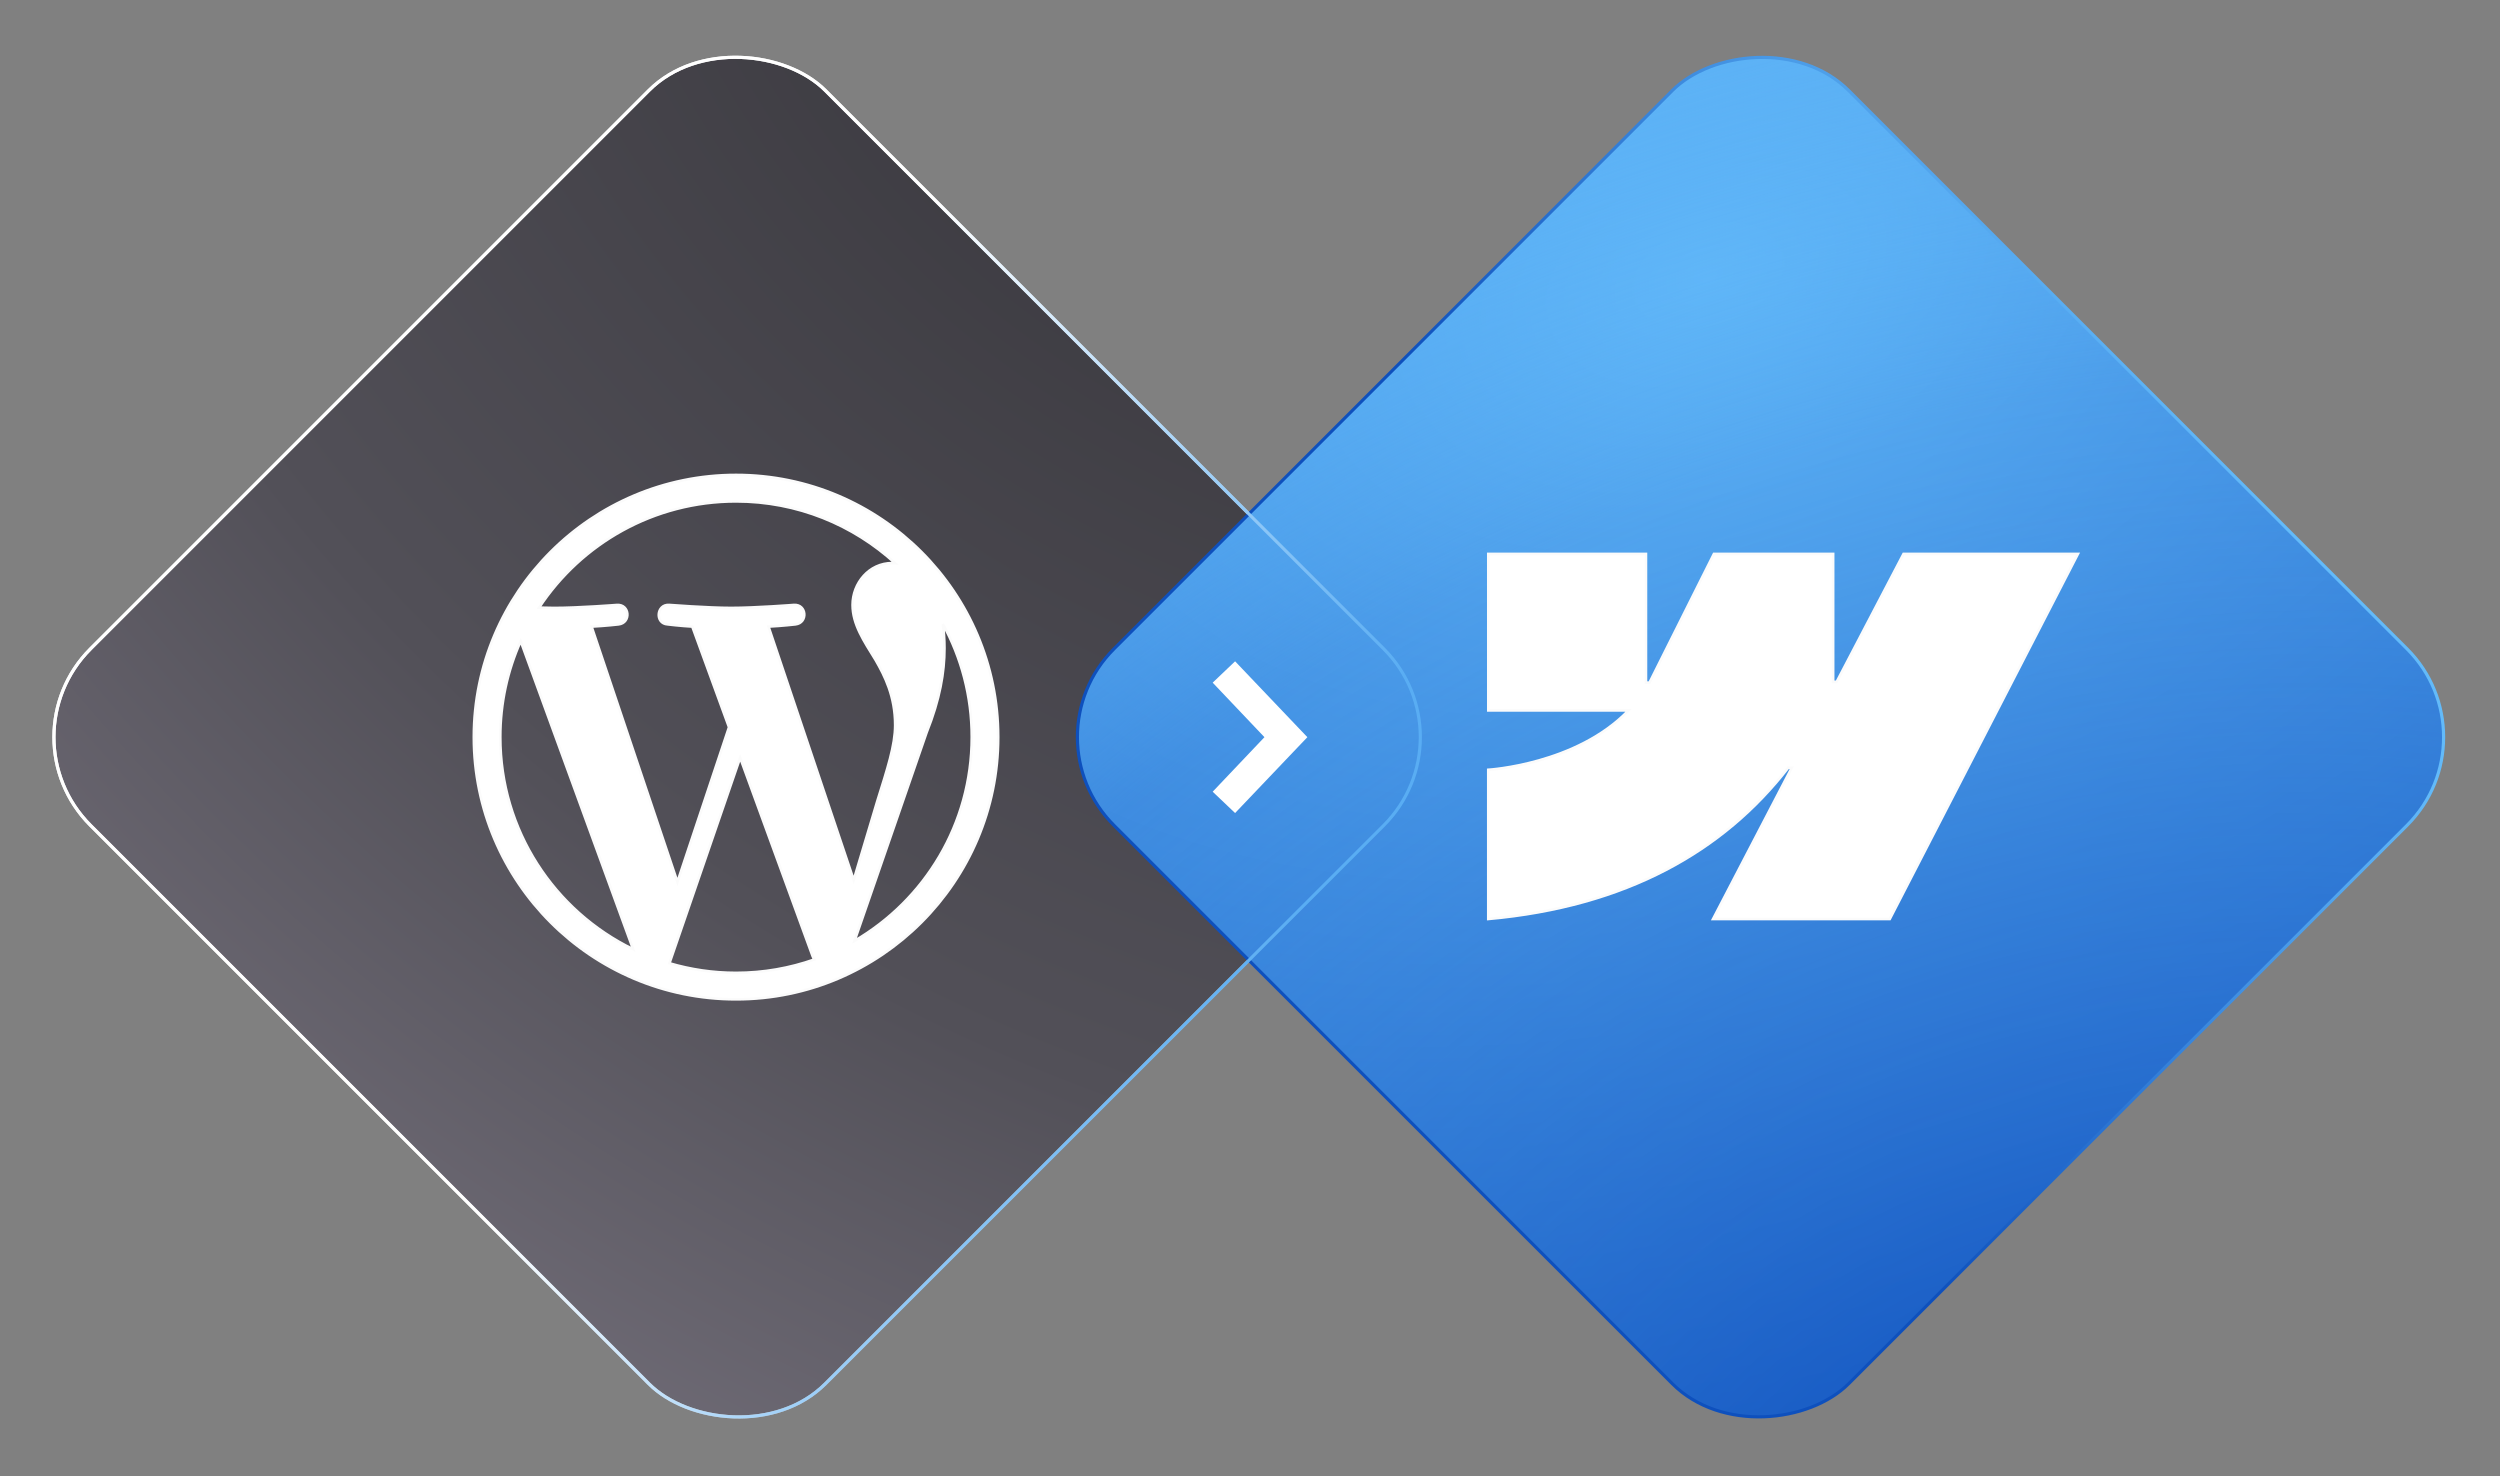 <svg width="762" height="450" viewBox="0 0 762 450" fill="none" xmlns="http://www.w3.org/2000/svg">
<rect x="0" y="0" width="762" height="450" fill="#808080" stroke="none"/>
<rect x="0.681" y="224.675" width="316.775" height="316.775" rx="38.032" transform="rotate(-45 0.681 224.675)" fill="url(#paint0_radial_12881_4473)"/>
<rect x="0.681" y="224.675" width="316.775" height="316.775" rx="38.032" transform="rotate(-45 0.681 224.675)" fill="url(#paint1_radial_12881_4473)"/>
<rect x="0.681" y="224.675" width="316.775" height="316.775" rx="38.032" transform="rotate(-45 0.681 224.675)" stroke="url(#paint2_linear_12881_4473)" stroke-width="0.963"/>
<rect x="0.681" width="316.775" height="316.775" rx="38.032" transform="matrix(0.707 0.707 0.707 -0.707 312.16 224.193)" fill="url(#paint3_radial_12881_4473)"/>
<rect x="0.681" width="316.775" height="316.775" rx="38.032" transform="matrix(0.707 0.707 0.707 -0.707 312.16 224.193)" fill="url(#paint4_radial_12881_4473)"/>
<rect x="0.681" width="316.775" height="316.775" rx="38.032" transform="matrix(0.707 0.707 0.707 -0.707 312.16 224.193)" stroke="url(#paint5_linear_12881_4473)" stroke-width="0.963"/>
<rect x="0.681" y="224.675" width="316.775" height="316.775" rx="38.032" transform="rotate(-45 0.681 224.675)" stroke="url(#paint6_linear_12881_4473)" stroke-width="0.963"/>
<path fill-rule="evenodd" clip-rule="evenodd" d="M633.351 168.829L576.001 280.114H522.139L546.137 233.993H545.056C525.258 259.51 495.716 276.304 453.625 280.114V234.633C453.625 234.633 480.551 233.052 496.379 216.531H453.634V168.829H501.686V208.063H502.767L522.405 168.829H558.742V207.818H559.823L580.2 168.829H633.351Z" fill="url(#paint7_radial_12881_4473)"/>
<path fill-rule="evenodd" clip-rule="evenodd" d="M633.351 168.829L576.001 280.114H522.139L546.137 233.993H545.056C525.258 259.51 495.716 276.304 453.625 280.114V234.633C453.625 234.633 480.551 233.052 496.379 216.531H453.634V168.829H501.686V208.063H502.767L522.405 168.829H558.742V207.818H559.823L580.2 168.829H633.351Z" fill="white"/>
<path fill-rule="evenodd" clip-rule="evenodd" d="M633.351 168.829L576.001 280.114H522.139L546.137 233.993H545.056C525.258 259.51 495.716 276.304 453.625 280.114V234.633C453.625 234.633 480.551 233.052 496.379 216.531H453.634V168.829H501.686V208.063H502.767L522.405 168.829H558.742V207.818H559.823L580.2 168.829H633.351Z" stroke="url(#paint8_linear_12881_4473)" stroke-width="0.8"/>
<path d="M224.341 144.759C180.272 144.759 144.422 180.607 144.422 224.673C144.422 268.742 180.273 304.593 224.339 304.593C268.403 304.593 304.251 268.742 304.251 224.673C304.253 180.609 268.405 144.759 224.341 144.759ZM152.487 224.673C152.487 214.258 154.72 204.366 158.708 195.433L192.983 289.341C169.017 277.692 152.487 253.114 152.487 224.673ZM224.341 296.53C217.287 296.53 210.48 295.495 204.043 293.602L225.6 230.959L247.69 291.466C247.833 291.823 248.007 292.149 248.201 292.456C240.733 295.084 232.708 296.53 224.341 296.53ZM234.241 190.985C238.565 190.758 242.467 190.301 242.467 190.301C246.336 189.843 245.883 184.154 242.007 184.382C242.007 184.382 230.369 185.294 222.854 185.294C215.796 185.294 203.928 184.382 203.928 184.382C200.055 184.154 199.603 190.073 203.475 190.301C203.475 190.301 207.142 190.758 211.01 190.985L222.203 221.658L206.479 268.816L180.318 190.987C184.65 190.761 188.542 190.303 188.542 190.303C192.412 189.846 191.955 184.154 188.081 184.387C188.081 184.387 176.449 185.299 168.932 185.299C167.582 185.299 165.992 185.264 164.308 185.212C177.153 165.703 199.24 152.824 224.341 152.824C243.05 152.824 260.079 159.975 272.861 171.685C272.55 171.669 272.25 171.627 271.927 171.627C264.872 171.627 259.863 177.775 259.863 184.38C259.863 190.299 263.276 195.312 266.918 201.231C269.654 206.017 272.842 212.167 272.842 221.047C272.842 227.199 270.481 234.334 267.373 244.275L260.207 268.225L234.241 190.985ZM260.461 286.783L282.409 223.327C286.512 213.079 287.873 204.883 287.873 197.59C287.873 194.948 287.7 192.492 287.388 190.201C293.001 200.437 296.195 212.184 296.191 224.676C296.19 251.182 281.821 274.327 260.461 286.783Z" fill="white"/>
<path d="M224.341 144.759C180.272 144.759 144.422 180.607 144.422 224.673C144.422 268.742 180.273 304.593 224.339 304.593C268.403 304.593 304.251 268.742 304.251 224.673C304.253 180.609 268.405 144.759 224.341 144.759ZM152.487 224.673C152.487 214.258 154.72 204.366 158.708 195.433L192.983 289.341C169.017 277.692 152.487 253.114 152.487 224.673ZM224.341 296.53C217.287 296.53 210.48 295.495 204.043 293.602L225.6 230.959L247.69 291.466C247.833 291.823 248.007 292.149 248.201 292.456C240.733 295.084 232.708 296.53 224.341 296.53ZM234.241 190.985C238.565 190.758 242.467 190.301 242.467 190.301C246.336 189.843 245.883 184.154 242.007 184.382C242.007 184.382 230.369 185.294 222.854 185.294C215.796 185.294 203.928 184.382 203.928 184.382C200.055 184.154 199.603 190.073 203.475 190.301C203.475 190.301 207.142 190.758 211.01 190.985L222.203 221.658L206.479 268.816L180.318 190.987C184.65 190.761 188.542 190.303 188.542 190.303C192.412 189.846 191.955 184.154 188.081 184.387C188.081 184.387 176.449 185.299 168.932 185.299C167.582 185.299 165.992 185.264 164.308 185.212C177.153 165.703 199.24 152.824 224.341 152.824C243.05 152.824 260.079 159.975 272.861 171.685C272.55 171.669 272.25 171.627 271.927 171.627C264.872 171.627 259.863 177.775 259.863 184.38C259.863 190.299 263.276 195.312 266.918 201.231C269.654 206.017 272.842 212.167 272.842 221.047C272.842 227.199 270.481 234.334 267.373 244.275L260.207 268.225L234.241 190.985ZM260.461 286.783L282.409 223.327C286.512 213.079 287.873 204.883 287.873 197.59C287.873 194.948 287.7 192.492 287.388 190.201C293.001 200.437 296.195 212.184 296.191 224.676C296.19 251.182 281.821 274.327 260.461 286.783Z" fill="white"/>
<path d="M224.341 144.759C180.272 144.759 144.422 180.607 144.422 224.673C144.422 268.742 180.273 304.593 224.339 304.593C268.403 304.593 304.251 268.742 304.251 224.673C304.253 180.609 268.405 144.759 224.341 144.759ZM152.487 224.673C152.487 214.258 154.72 204.366 158.708 195.433L192.983 289.341C169.017 277.692 152.487 253.114 152.487 224.673ZM224.341 296.53C217.287 296.53 210.48 295.495 204.043 293.602L225.6 230.959L247.69 291.466C247.833 291.823 248.007 292.149 248.201 292.456C240.733 295.084 232.708 296.53 224.341 296.53ZM234.241 190.985C238.565 190.758 242.467 190.301 242.467 190.301C246.336 189.843 245.883 184.154 242.007 184.382C242.007 184.382 230.369 185.294 222.854 185.294C215.796 185.294 203.928 184.382 203.928 184.382C200.055 184.154 199.603 190.073 203.475 190.301C203.475 190.301 207.142 190.758 211.01 190.985L222.203 221.658L206.479 268.816L180.318 190.987C184.65 190.761 188.542 190.303 188.542 190.303C192.412 189.846 191.955 184.154 188.081 184.387C188.081 184.387 176.449 185.299 168.932 185.299C167.582 185.299 165.992 185.264 164.308 185.212C177.153 165.703 199.24 152.824 224.341 152.824C243.05 152.824 260.079 159.975 272.861 171.685C272.55 171.669 272.25 171.627 271.927 171.627C264.872 171.627 259.863 177.775 259.863 184.38C259.863 190.299 263.276 195.312 266.918 201.231C269.654 206.017 272.842 212.167 272.842 221.047C272.842 227.199 270.481 234.334 267.373 244.275L260.207 268.225L234.241 190.985ZM260.461 286.783L282.409 223.327C286.512 213.079 287.873 204.883 287.873 197.59C287.873 194.948 287.7 192.492 287.388 190.201C293.001 200.437 296.195 212.184 296.191 224.676C296.19 251.182 281.821 274.327 260.461 286.783Z" stroke="url(#paint9_linear_12881_4473)" stroke-width="0.8"/>
<path d="M398.488 224.692L395.383 221.439L376.456 201.566L369.625 208.072L385.404 224.692L369.625 241.312L376.456 247.818L395.383 227.945L398.488 224.692Z" fill="white"/>
<defs>
<radialGradient id="paint0_radial_12881_4473" cx="0" cy="0" r="1" gradientUnits="userSpaceOnUse" gradientTransform="translate(31.673 459.753) rotate(-26.97) scale(581.557 887.135)">
<stop stop-color="white"/>
<stop offset="0.681" stop-color="#FFBA9E"/>
</radialGradient>
<radialGradient id="paint1_radial_12881_4473" cx="0" cy="0" r="1" gradientUnits="userSpaceOnUse" gradientTransform="translate(483.514 329.645) rotate(169.514) scale(540.056 683.415)">
<stop stop-color="#302F34"/>
<stop offset="0.685" stop-color="#525058"/>
<stop offset="1" stop-color="#716D78"/>
</radialGradient>
<linearGradient id="paint2_linear_12881_4473" x1="-11.915" y1="391.138" x2="42.964" y2="591.669" gradientUnits="userSpaceOnUse">
<stop stop-color="#E9E9E9"/>
<stop offset="1" stop-color="#A3A3A3"/>
</linearGradient>
<radialGradient id="paint3_radial_12881_4473" cx="0" cy="0" r="1" gradientUnits="userSpaceOnUse" gradientTransform="translate(45.247 245.6) rotate(-28.259) scale(588.441 897.635)">
<stop stop-color="#5EB4F7"/>
<stop offset="0.681" stop-color="#023FB4"/>
</radialGradient>
<radialGradient id="paint4_radial_12881_4473" cx="0" cy="0" r="1" gradientUnits="userSpaceOnUse" gradientTransform="translate(447.591 49.025) rotate(151.894) scale(564.355 714.163)">
<stop stop-color="#023FB4" stop-opacity="0.9"/>
<stop offset="0.685" stop-color="#61B8F9" stop-opacity="0.2"/>
<stop offset="1" stop-color="#61B8F9"/>
</radialGradient>
<linearGradient id="paint5_linear_12881_4473" x1="-11.915" y1="166.464" x2="42.964" y2="366.995" gradientUnits="userSpaceOnUse">
<stop stop-color="#0E50BD"/>
<stop offset="1" stop-color="#63BAF9"/>
</linearGradient>
<linearGradient id="paint6_linear_12881_4473" x1="3.064" y1="432.669" x2="72.306" y2="609.319" gradientUnits="userSpaceOnUse">
<stop stop-color="white"/>
<stop offset="1" stop-color="#59ADF3"/>
</linearGradient>
<radialGradient id="paint7_radial_12881_4473" cx="0" cy="0" r="1" gradientUnits="userSpaceOnUse" gradientTransform="translate(583.484 297.004) rotate(-111.801) scale(188.481 327.104)">
<stop stop-color="#FF5E2D" stop-opacity="0.9"/>
<stop offset="0.685" stop-color="#EBCEC3"/>
<stop offset="1" stop-color="#EE9F8D"/>
</radialGradient>
<linearGradient id="paint8_linear_12881_4473" x1="509.771" y1="183.791" x2="577.399" y2="261.025" gradientUnits="userSpaceOnUse">
<stop offset="1" stop-color="#FBFBFB"/>
</linearGradient>
<linearGradient id="paint9_linear_12881_4473" x1="194.352" y1="166.248" x2="286.738" y2="231.576" gradientUnits="userSpaceOnUse">
<stop offset="1" stop-color="#FBFBFB"/>
</linearGradient>
</defs>
</svg>
